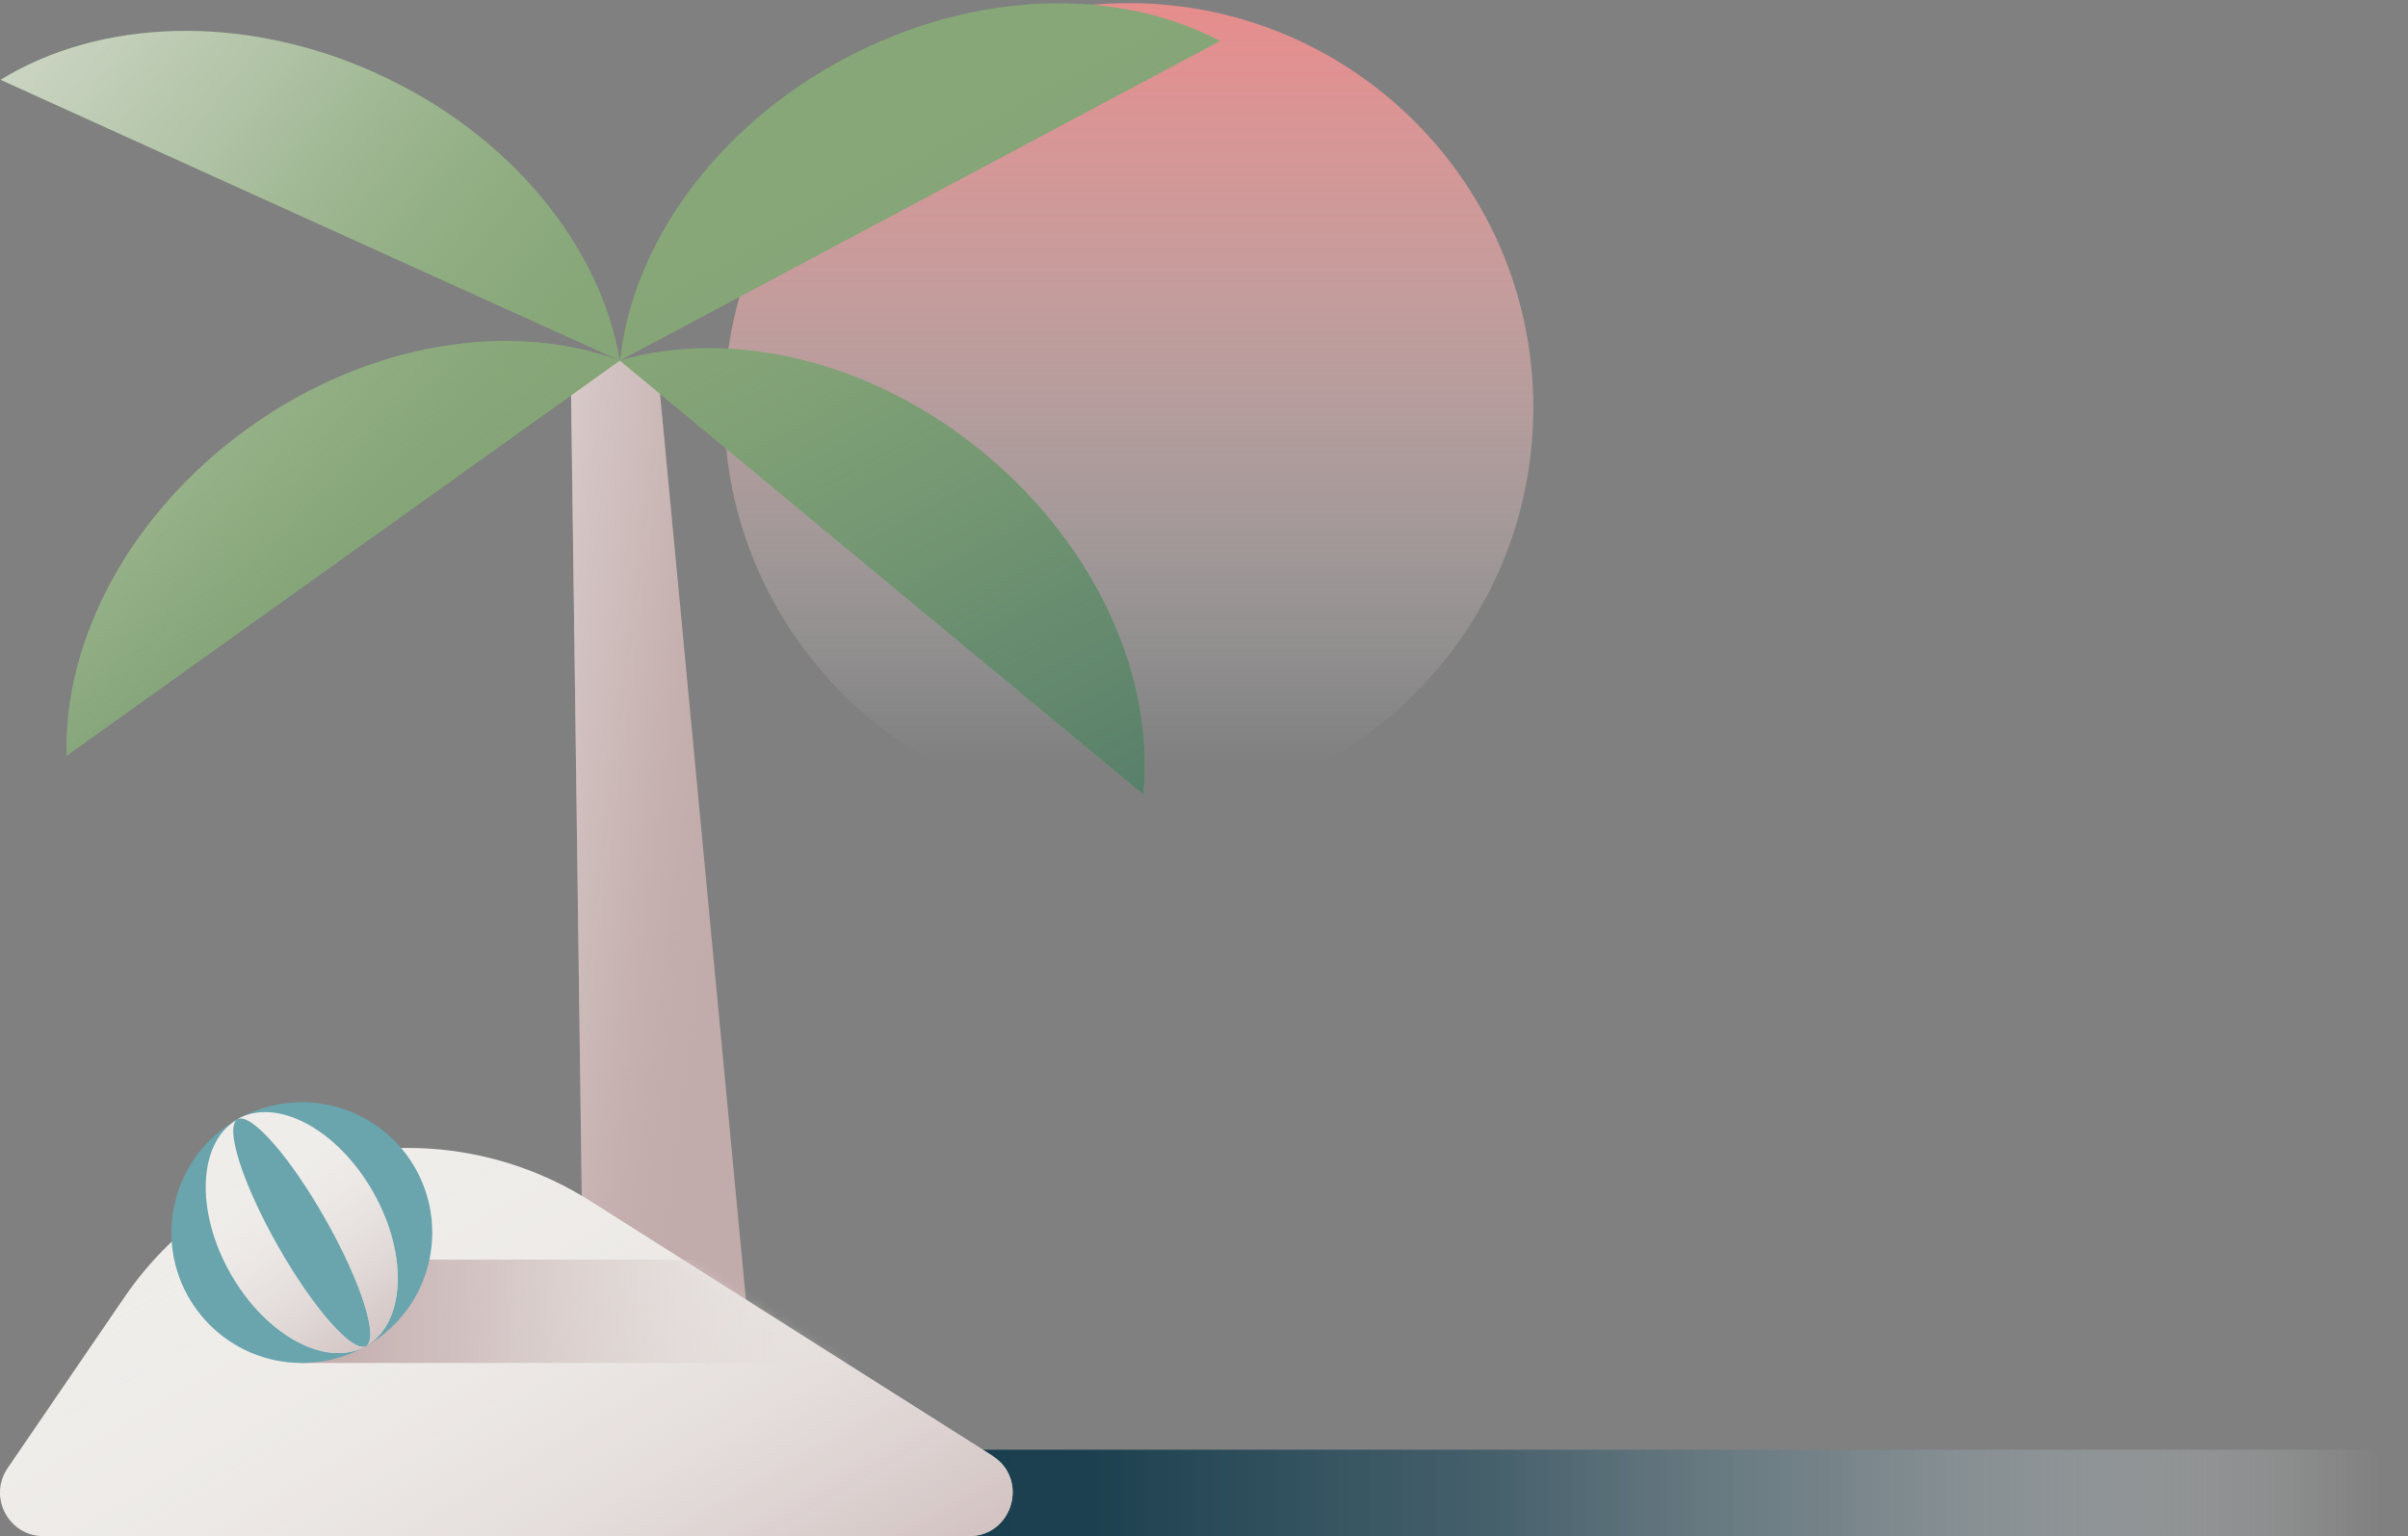 <svg width="268" height="171" viewBox="0 0 268 171" fill="none" xmlns="http://www.w3.org/2000/svg">
<rect x="0" y="0" width="268" height="171" fill="#808080" stroke="none"/>
<path d="M268 170.996H107.875L67.924 161.379H268V170.996Z" fill="url(#paint0_linear_1748_3127)"/>
<path d="M125.622 90.411C150.491 90.411 170.652 70.25 170.652 45.381C170.652 20.511 150.491 0.351 125.622 0.351C100.752 0.351 80.591 20.511 80.591 45.381C80.591 70.25 100.752 90.411 125.622 90.411Z" fill="url(#paint1_linear_1748_3127)"/>
<path d="M83.422 148.952L73.103 40.141H63.507L64.832 139.416L83.422 148.952Z" fill="#C2ABAB"/>
<path d="M83.422 148.952L73.103 40.141H63.507L64.832 139.416L83.422 148.952Z" fill="url(#paint2_linear_1748_3127)"/>
<path d="M110.464 162.062L65.735 133.715C48.39 122.713 25.423 127.451 13.839 144.415L0.85 163.427C-1.338 166.639 0.95 170.996 4.845 170.996H107.854C112.713 170.996 114.54 164.652 110.444 162.062H110.464Z" fill="#EFEDEA"/>
<path d="M110.464 162.062L65.735 133.715C48.39 122.713 25.423 127.451 13.839 144.415L0.85 163.427C-1.338 166.639 0.95 170.996 4.845 170.996H107.854C112.713 170.996 114.54 164.652 110.444 162.062H110.464Z" fill="url(#paint3_linear_1748_3127)"/>
<mask id="mask0_1748_3127" style="mask-type:luminance" maskUnits="userSpaceOnUse" x="0" y="127" width="113" height="44">
<path d="M110.464 162.062L65.735 133.715C48.39 122.713 25.423 127.451 13.839 144.415L0.85 163.427C-1.338 166.639 0.95 170.996 4.845 170.996H107.854C112.713 170.996 114.54 164.652 110.444 162.062H110.464Z" fill="white"/>
</mask>
<g mask="url(#mask0_1748_3127)">
<path d="M103.659 140.219H33.594V151.722H103.659V140.219Z" fill="url(#paint4_linear_1748_3127)"/>
</g>
<path d="M68.987 40.141L7.415 84.127C7.053 71.279 14.421 57.085 27.792 47.549C41.122 38.033 56.942 35.664 69.008 40.141H68.987Z" fill="#87A778"/>
<path d="M68.988 40.141L0.067 8.883C11.029 2.137 26.989 1.395 41.945 8.18C56.862 14.946 66.84 27.453 68.988 40.141Z" fill="#87A778"/>
<path d="M68.988 40.141L135.78 4.567C124.437 -1.456 108.437 -1.175 93.962 6.534C79.508 14.243 70.353 27.353 69.008 40.161L68.988 40.141Z" fill="#87A778"/>
<path d="M68.988 40.141L127.248 88.444C128.533 75.655 122.209 60.96 109.561 50.48C96.954 40.02 81.335 36.527 68.988 40.121V40.141Z" fill="#87A778"/>
<path d="M68.988 40.141L7.415 84.127C7.054 71.279 14.421 57.085 27.792 47.549C41.122 38.033 56.942 35.664 69.008 40.141H68.988ZM41.945 8.18C26.989 1.395 11.029 2.137 0.067 8.883L68.988 40.161C66.84 27.473 56.862 14.966 41.945 8.2V8.18ZM68.988 40.141L135.78 4.567C124.437 -1.456 108.437 -1.175 93.962 6.534C79.507 14.243 70.353 27.353 69.008 40.161L68.988 40.141ZM68.988 40.141L127.248 88.444C128.533 75.655 122.209 60.96 109.561 50.48C96.953 40.021 81.334 36.527 68.988 40.121V40.141Z" fill="url(#paint5_linear_1748_3127)"/>
<path d="M68.988 40.141L7.415 84.127C7.054 71.279 14.421 57.085 27.792 47.549C41.122 38.033 56.942 35.664 69.008 40.141H68.988ZM41.945 8.18C26.989 1.395 11.029 2.137 0.067 8.883L68.988 40.161C66.84 27.473 56.862 14.966 41.945 8.2V8.18ZM68.988 40.141L135.78 4.567C124.437 -1.456 108.437 -1.175 93.962 6.534C79.507 14.243 70.353 27.353 69.008 40.161L68.988 40.141ZM68.988 40.141L127.248 88.444C128.533 75.655 122.209 60.96 109.561 50.48C96.953 40.021 81.334 36.527 68.988 40.121V40.141Z" fill="url(#paint6_linear_1748_3127)"/>
<path d="M33.594 151.723C41.61 151.723 48.109 145.224 48.109 137.208C48.109 129.191 41.61 122.693 33.594 122.693C25.577 122.693 19.079 129.191 19.079 137.208C19.079 145.224 25.577 151.723 33.594 151.723Z" fill="#6AA4AD"/>
<path d="M40.741 149.836C36.364 152.325 29.599 148.711 25.643 141.745C21.689 134.779 22.05 127.09 26.427 124.62C24.981 125.443 26.989 131.747 30.944 138.734C34.898 145.7 39.275 150.659 40.741 149.836ZM26.427 124.6C27.892 123.777 32.269 128.736 36.224 135.722C40.178 142.689 42.206 148.992 40.741 149.816C45.117 147.326 45.478 139.677 41.524 132.691C37.569 125.704 30.803 122.091 26.406 124.58L26.427 124.6Z" fill="#EFEDEA"/>
<path d="M40.741 149.836C36.364 152.325 29.599 148.711 25.643 141.745C21.689 134.779 22.05 127.09 26.427 124.62C24.981 125.443 26.989 131.747 30.944 138.734C34.898 145.7 39.275 150.659 40.741 149.836ZM26.427 124.6C27.892 123.777 32.269 128.736 36.224 135.722C40.178 142.689 42.206 148.992 40.741 149.816C45.117 147.326 45.478 139.677 41.524 132.691C37.569 125.704 30.803 122.091 26.406 124.58L26.427 124.6Z" fill="url(#paint7_linear_1748_3127)"/>
<defs>
<linearGradient id="paint0_linear_1748_3127" x1="63.748" y1="166.197" x2="265.149" y2="166.197" gradientUnits="userSpaceOnUse">
<stop stop-color="#0F3647"/>
<stop offset="0.29" stop-color="#193E4E" stop-opacity="0.96"/>
<stop offset="0.51" stop-color="#395967" stop-opacity="0.82"/>
<stop offset="0.7" stop-color="#708791" stop-opacity="0.6"/>
<stop offset="0.88" stop-color="#BCC7CC" stop-opacity="0.28"/>
<stop offset="1" stop-color="white" stop-opacity="0"/>
</linearGradient>
<linearGradient id="paint1_linear_1748_3127" x1="125.622" y1="-39.339" x2="125.622" y2="85.472" gradientUnits="userSpaceOnUse">
<stop stop-color="#FF7575"/>
<stop offset="0.09" stop-color="#FF7979" stop-opacity="0.97"/>
<stop offset="0.22" stop-color="#FF8484" stop-opacity="0.89"/>
<stop offset="0.38" stop-color="#FF9797" stop-opacity="0.75"/>
<stop offset="0.56" stop-color="#FFB1B1" stop-opacity="0.56"/>
<stop offset="0.77" stop-color="#FFD3D3" stop-opacity="0.31"/>
<stop offset="0.98" stop-color="#FFFCFC" stop-opacity="0.02"/>
<stop offset="1" stop-color="white" stop-opacity="0"/>
</linearGradient>
<linearGradient id="paint2_linear_1748_3127" x1="17.111" y1="86.637" x2="81.354" y2="94.948" gradientUnits="userSpaceOnUse">
<stop stop-color="#EFEDEA"/>
<stop offset="0.17" stop-color="#EEECE9" stop-opacity="0.99"/>
<stop offset="0.31" stop-color="#ECE9E6" stop-opacity="0.95"/>
<stop offset="0.43" stop-color="#E9E4E2" stop-opacity="0.88"/>
<stop offset="0.54" stop-color="#E5DEDC" stop-opacity="0.78"/>
<stop offset="0.65" stop-color="#DFD6D4" stop-opacity="0.65"/>
<stop offset="0.76" stop-color="#D8CCCA" stop-opacity="0.5"/>
<stop offset="0.86" stop-color="#D0BFBE" stop-opacity="0.32"/>
<stop offset="0.95" stop-color="#C6B2B1" stop-opacity="0.11"/>
<stop offset="1" stop-color="#C2ABAB" stop-opacity="0"/>
</linearGradient>
<linearGradient id="paint3_linear_1748_3127" x1="79.367" y1="206.149" x2="34.397" y2="127.933" gradientUnits="userSpaceOnUse">
<stop stop-color="#C2ABAB"/>
<stop offset="0.15" stop-color="#CAB6B6" stop-opacity="0.82"/>
<stop offset="0.45" stop-color="#D9CDCC" stop-opacity="0.47"/>
<stop offset="0.7" stop-color="#E5DEDC" stop-opacity="0.22"/>
<stop offset="0.89" stop-color="#ECE9E6" stop-opacity="0.06"/>
<stop offset="1" stop-color="#EFEDEA" stop-opacity="0"/>
</linearGradient>
<linearGradient id="paint4_linear_1748_3127" x1="31.385" y1="145.961" x2="100.125" y2="145.961" gradientUnits="userSpaceOnUse">
<stop stop-color="#C2ABAB"/>
<stop offset="0.11" stop-color="#C4AEAE" stop-opacity="0.95"/>
<stop offset="0.29" stop-color="#CAB7B7" stop-opacity="0.81"/>
<stop offset="0.52" stop-color="#D5C7C5" stop-opacity="0.57"/>
<stop offset="0.8" stop-color="#E3DCD9" stop-opacity="0.26"/>
<stop offset="1" stop-color="#EFEDEA" stop-opacity="0"/>
</linearGradient>
<linearGradient id="paint5_linear_1748_3127" x1="-39.844" y1="-43.254" x2="66.157" y2="40.081" gradientUnits="userSpaceOnUse">
<stop stop-color="#EFEDEA"/>
<stop offset="0.15" stop-color="#EDEBE8" stop-opacity="0.99"/>
<stop offset="0.28" stop-color="#E8E8E3" stop-opacity="0.94"/>
<stop offset="0.41" stop-color="#E0E3DA" stop-opacity="0.86"/>
<stop offset="0.53" stop-color="#D5DBCE" stop-opacity="0.76"/>
<stop offset="0.65" stop-color="#C7D2BE" stop-opacity="0.62"/>
<stop offset="0.76" stop-color="#B5C6AB" stop-opacity="0.45"/>
<stop offset="0.88" stop-color="#A0B894" stop-opacity="0.25"/>
<stop offset="0.99" stop-color="#89A87A" stop-opacity="0.02"/>
<stop offset="1" stop-color="#87A778" stop-opacity="0"/>
</linearGradient>
<linearGradient id="paint6_linear_1748_3127" x1="126.706" y1="146.744" x2="64.169" y2="30.545" gradientUnits="userSpaceOnUse">
<stop stop-color="#487166"/>
<stop offset="0.19" stop-color="#4A7266" stop-opacity="0.97"/>
<stop offset="0.38" stop-color="#507868" stop-opacity="0.86"/>
<stop offset="0.57" stop-color="#5B816B" stop-opacity="0.69"/>
<stop offset="0.75" stop-color="#6A8E6F" stop-opacity="0.45"/>
<stop offset="0.93" stop-color="#7E9F75" stop-opacity="0.14"/>
<stop offset="1" stop-color="#87A778" stop-opacity="0"/>
</linearGradient>
<linearGradient id="paint7_linear_1748_3127" x1="47.065" y1="156.3" x2="28.354" y2="129.8" gradientUnits="userSpaceOnUse">
<stop stop-color="#C2ABAB"/>
<stop offset="0.13" stop-color="#C6B1B1" stop-opacity="0.9"/>
<stop offset="0.4" stop-color="#D1C2C1" stop-opacity="0.65"/>
<stop offset="0.78" stop-color="#E3DCDA" stop-opacity="0.25"/>
<stop offset="1" stop-color="#EFEDEA" stop-opacity="0"/>
</linearGradient>
</defs>
</svg>
